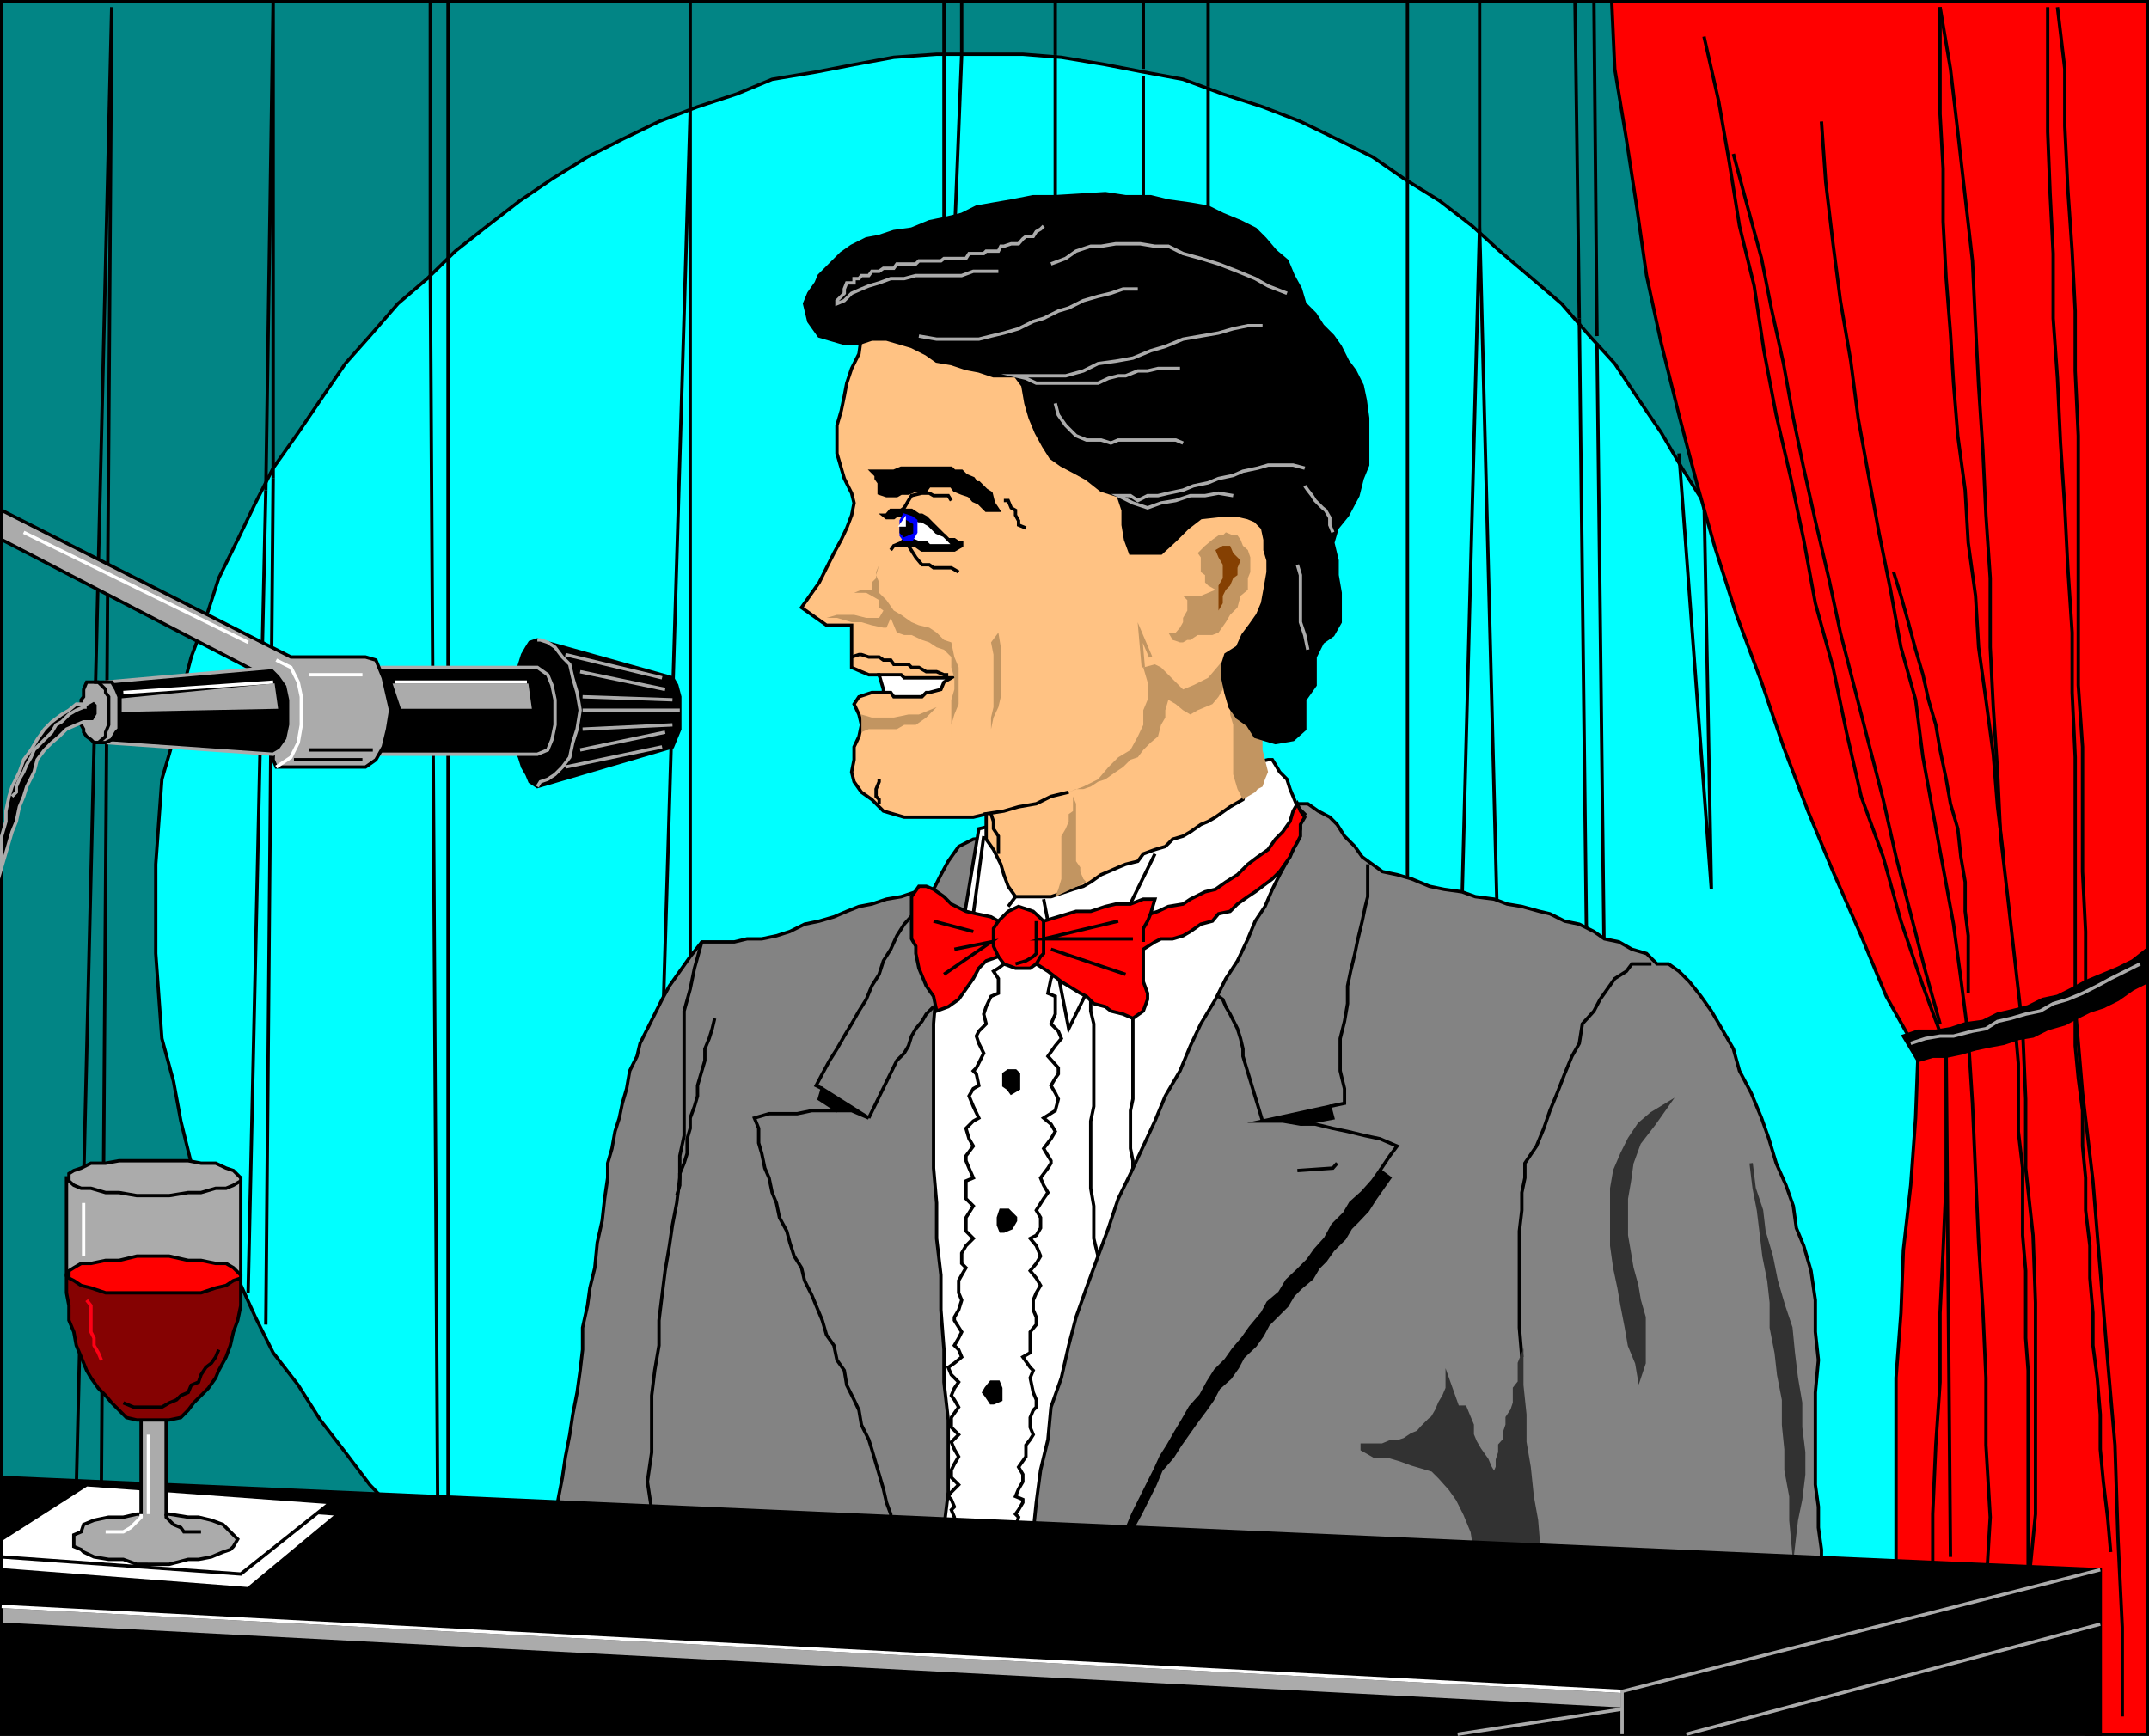 <svg xmlns="http://www.w3.org/2000/svg" width="351.442" height="283.942"><rect width="100%" height="100%" fill="#333333" stroke="none"/><path fill="#028585" d="M.272.272v243.3l329.3 16.802V.272H.273"/><path fill="none" stroke="#000" stroke-miterlimit="10" stroke-width=".544" d="M.272.272v243.3l329.3 16.802V.272Zm0 0"/><path fill="#0ff" d="m316.573 259.874.699-87.602-32.8-77.7-2.9-6.3-2.902-6-3.597-5.7-3.403-5.8-3.597-5.3-4-6-4.102-4.5-4.597-5.302-4.801-4.097-5.301-4.5-4.5-4.102-5.3-4.097-5.802-3.602-5.199-3.602-5.8-2.898-6-2.898-6.2-2.403-6.5-2.097-6.5-2.403-6.5-1.199-6.199-1.2-7.2-1.198-6.3-.5H153.17l-7 .5-6.5 1.199-6.199 1.199-7.199 1.2-5.8 2.402-6.4 2.097-6.3 2.403-6 2.898-5.7 2.898-5.8 3.602-5.3 3.602-5.302 4.097-5.199 4.102-4.597 4.5-4.801 4.097-4.602 5.301-4 4.5-4.097 6-3.602 5.301-4.102 5.8-2.898 5.7-2.898 6-3.102 6.3-2.102 6.5-2.398 6.4-1.7 6.5-1.198 7-1.903 6.5-.5 6.902-.5 7v14.597l.5 7 .5 6.903 1.903 7 1.199 6.5 1.699 6.898 2.398 6.5 2.102 6.5 3.102 5.8 2.898 6.4 2.898 5.8 4.102 5.3 3.602 5.7 4.097 5.3 4 5.302 4.602 4.796 251.5 12.204"/><path fill="none" stroke="#000" stroke-miterlimit="10" stroke-width=".544" d="m316.573 259.874.699-87.602-32.8-77.7-2.9-6.3-2.902-6-3.597-5.7-3.403-5.8-3.597-5.3-4-6-4.102-4.5-4.597-5.302-4.801-4.097-5.301-4.5-4.5-4.102-5.3-4.097-5.802-3.602-5.199-3.602-5.8-2.898-6-2.898-6.2-2.403-6.5-2.097-6.5-2.403-6.5-1.199-6.199-1.2-7.2-1.198-6.3-.5H153.17l-7 .5-6.5 1.199-6.199 1.199-7.199 1.2-5.8 2.402-6.4 2.097-6.3 2.403-6 2.898-5.7 2.898-5.8 3.602-5.3 3.602-5.302 4.097-5.199 4.102-4.597 4.5-4.801 4.097-4.602 5.301-4 4.5-4.097 6-3.602 5.301-4.102 5.8-2.898 5.7-2.898 6-3.102 6.3-2.102 6.5-2.398 6.4-1.7 6.5-1.198 7-1.903 6.5-.5 6.902-.5 7v14.597l.5 7 .5 6.903 1.903 7 1.199 6.5 1.699 6.898 2.398 6.5 2.102 6.5 3.102 5.8 2.898 6.4 2.898 5.8 4.102 5.3 3.602 5.7 4.097 5.3 4 5.302 4.602 4.796zM44.67 78.272 43.471 216.67m-2.898-5.199 2.898-131.3m29.801-37.899v204.7M70.374 45.073l1.199 200.699"/><path fill="none" stroke="#000" stroke-miterlimit="10" stroke-width=".544" d="m108.272 171.573 4.602-153.301v144.2m41.5-153.598v30.199h1.699l1.199-30.2m15.301.001v24.5m14.398-20.903v20.903m10.602-19.204v19.704m32.597-4.602V146.67m14.704 4L241.97 36.971l-2.898 111.301M261.17 56.17l1.204 103.204m-4.102-107.301 1.2 103.199m19.198-74.199 1.204 64.398-5.301-71.3"/><path fill="red" d="m263.573.272.5 11 1.898 11.5 1.7 11.102 1.601 11.199 2.398 11.097 2.903 11.704 2.898 11.097 2.903 10.301 3.597 11.3 4.102 11 3.597 10.598 4 10.5 4.102 9.903 4.602 10.5 4.097 9.898 5.2 9.301-.399 10.602-.8 11-1.2 10.597-.398 10.301-.801 10.602v32.097l31 26.2h10.097V.271h-87.597"/><path fill="none" stroke="#000" stroke-miterlimit="10" stroke-width=".544" d="m263.573.272.5 11 1.898 11.5 1.7 11.102 1.601 11.199 2.398 11.097 2.903 11.704 2.898 11.097 2.903 10.301 3.597 11.3 4.102 11 3.597 10.598 4 10.5 4.102 9.903 4.602 10.5 4.097 9.898 5.2 9.301-.399 10.602-.8 11-1.2 10.597-.398 10.301-.801 10.602v32.097l31 26.2h10.097V.271Zm0 0"/><path fill="none" stroke="#000" stroke-miterlimit="10" stroke-width=".544" d="m278.67 5.971 2.403 10.602 1.699 9.8 1.7 10.598 2.402 9.801 1.597 10.602 2 10.5 2.403 10.398 2.097 10 1.903 10.398 2.898 10.5 2.2 10.602 2.402 10.5 3.597 9.898 2.903 10.5 3.597 10.602 3.801 10.3v21.598l-.5 11.301-.5 10.301v11.3l-.7 10.302-.5 11.296v11"/><path fill="none" stroke="#000" stroke-miterlimit="10" stroke-width=".544" d="m297.874 19.874.699 9.898 1.199 10.102 1.2 9.296 1.698 9.903 1.204 9.3 1.699 9.399 1.699 9.3 1.898 9.4 1.704 9.402 2.398 8.597 1.2 9.403 1.6 8.796 1.7 9.204 1.7 9.296 1.198 8.903 1.204 9.398.699 11 .5 11.5.5 11.301.699 11 .5 11.102v11l.7 11.796-.7 11.704m-7.5-258.704 1.7 10.102 1.198 10.3 1.204 10.598 1.199 10.5.5 10.602.5 9.8.699 10.598.5 10.602.7 10.3v11.302l.5 9.796.698 10.602.5 10.5 1.204 10.3 1.199 10.598 1.199 10.602.5 11.5v11.3l1.2 11 .402 11v34.598l-1.204 12.204M334.874 1.17v20.403l.398 10.097.5 9.801v10.602l.7 9.8.5 10.598.698 10.602.5 9.8.704 10.598v9.801l.5 10.602v40.796l1.199 14.102 1.699 14.398 1.2 14.704 1.198 14.597 1.204 13.903.5 15.398.699 14.398v14.602"/><path fill="none" stroke="#000" stroke-miterlimit="10" stroke-width=".544" d="M317.272 1.17v17.5l.5 8.903v8.699l.5 9.3.7 8.9.5 8.198.698 8.602 1.204 8.898.5 8.602 1.199 8.7.5 8.402 1.199 8.597 1.2 8.903.698 8.597 1 8.2M336.471 1.17l1.2 10.102v9.398l.5 10.301.703 10.102.5 9.8v9.797l.5 10.602v40.8l.699 10.098v20.403l.5 9.8v10.098m-1.699 2.903v5.699l.5 5.3.699 5.297v5.801l.5 5.2v5.3l.699 5.801v5.3l.5 5.7v5.3l.7 5.302.5 6v5.699l.5 5.3.698 5.797.5 5.704m-26.898-81.602.7 82.398m10.601-86.398.5 5.7v11.1l.699 6v11l.5 5.802v11l.398 5.296v33.301m-22-163.898 1.204 3.898 1.199 4.301 1.199 4.5 1.2 4.102.902 4.097 1.199 4.102.699 4.097 1 4.801.7 4 1.198 4.102.5 4.597.704 4.102v4.8l.5 4v9.4M283.471 25.17l2.2 8.204 2.402 8.898 1.597 8.102 2 9.097 1.602 8.903 1.7 8.199 1.902 8.597 2.199 9.403 1.898 8.898 2.2 8.602 2.402 9.398 2.398 9.301 2.102 9.398 2.398 9.301 2.403 9.403 2.398 8.597"/><path d="m351.17 155.272-2.398 1.898-2.398 1.204-2.403 1-2.898 1.199-2.2 1.199-2.402 1.2-2.398.5-2.403 1.198-2.796.704-2.204.5-2.398 1.199-2.898.398-2.403.801-2.398.398h-2.903l-2.398.801 2.398 4 2.403-.699h2.199l2.398-.5 2.403-.7 2.398-.5 2.2-.402 2.402-.796 2.398-.403 2.403-1.199 2.796-.8 1.704-.9 2.398-1.198 2.2-.704 2.402-1.199 2.398-1.699 2.398-1.2v-5.3"/><path fill="none" stroke="#000" stroke-miterlimit="10" stroke-width=".544" d="m351.17 155.272-2.398 1.898-2.398 1.204-2.403 1-2.898 1.199-2.2 1.199-2.402 1.2-2.398.5-2.403 1.198-2.796.704-2.204.5-2.398 1.199-2.898.398-2.403.801-2.398.398h-2.903l-2.398.801 2.398 4 2.403-.699h2.199l2.398-.5 2.403-.7 2.398-.5 2.2-.402 2.402-.796 2.398-.403 2.403-1.199 2.796-.8 1.704-.9 2.398-1.198 2.2-.704 2.402-1.199 2.398-1.699 2.398-1.2zm0 0"/><path fill="none" stroke="#ababab" stroke-miterlimit="10" stroke-width=".544" d="m312.471 170.67 2.403-.796 2.398-.403h2.2l3.1-.8 2.2-.399 1.898-1.2 2.204-.5 2.398-.698 2.398-.5 2.102-1.204 2.398-.699 2.403-1 2.398-1.199 2.2-1.2 2.402-1.198 2.398-1.204"/><path fill="none" stroke="#000" stroke-miterlimit="10" stroke-width=".544" d="M16.573 243.573 18.272 1.17l-5.8 242.403M44.67 78.272v-78L43.471 80.17m26.903-35.097V.272m2.898 42v-42m39.602 18v-18m41.5 8.602V.272m2.898 8.602V.272m15.301 8.602V.272m14.398 11v-11m10.602 13.898V.272m32.597 29v-29m11.801 36.699V.272m16.301 51.801-.7-51.801m3.598 54.699-.5-54.699"/><path d="m87.874 104.67-1.204.403-.5.8-.699 1.2-.5 1.597-.699 2.204v11.296l.7 1.704.5 1.597.698 1.2.5 1.203 1.204.796 22.097-6.5.7-1.699.5-1.199v-5.3l-.5-1.9-.7-1.198-22.097-6.204"/><path fill="none" stroke="#000" stroke-miterlimit="10" stroke-width=".544" d="m87.874 104.67-1.204.403-.5.8-.699 1.2-.5 1.597-.699 2.204v11.296l.7 1.704.5 1.597.698 1.2.5 1.203 1.204.796 22.097-6.5.7-1.699.5-1.199v-5.3l-.5-1.9-.7-1.198zm0 0"/><path fill="none" stroke="#ababab" stroke-miterlimit="10" stroke-width=".544" d="M87.874 104.67h.5l1.199.403 1.199.8 1.2 1.598 1.198 1.2.5 2.203.704 2.398.5 2.898-.5 3.102-.704 2.2-.5 2.402-1.199 1.597-1.199 1.2-1.2.8-1.198.403-.5.796m4.597-21.597 15.801 3.8m-15.801 14.598 15.801-3.3m-13.398-12.297 13.898 2.898m-13.898 9.898 13.898-2.898m-13.5-5.801 14.7.5m-14.7 4.801 14.7-.7m-14.7-2.402h15.898"/><path d="M87.874 109.17H60.97v14.204h26.903l1.699-.704.699-1.699.5-2.398v-4.102l-.5-2.398-.7-1.7-1.698-1.203"/><path fill="none" stroke="#ababab" stroke-miterlimit="10" stroke-width=".544" d="M87.874 109.17H60.97v14.204h26.903l1.699-.704.699-1.699.5-2.398v-4.102l-.5-2.398-.7-1.7zm0 0"/><path fill="#ababab" d="m.272 83.471 47.3 24h12.2l1.7.5 1.198 2.903.704 3.097.5 2.2-.5 3.101-.704 2.898-1.199 2.102-1.699 1.2H45.17l-.5-1.2.5-12.7-44.898-23.3v-4.8"/><path fill="none" stroke="#000" stroke-miterlimit="10" stroke-width=".544" d="m.272 83.471 47.3 24h12.2l1.7.5 1.198 2.903.704 3.097.5 2.2-.5 3.101-.704 2.898-1.199 2.102-1.699 1.2H45.17l-.5-1.2.5-12.7-44.898-23.3Zm50.199 39.199h10.5m-12.898 1.602h11.199"/><path d="m44.67 109.17-27.398 2.403v9.898l27.398 1.903 1.204-.704 1.199-1.699.5-2.398v-4.102l-.5-2.398-1.2-1.7-1.203-1.203"/><path fill="none" stroke="#ababab" stroke-miterlimit="10" stroke-width=".544" d="m44.67 109.17-27.398 2.403v9.898l27.398 1.903 1.204-.704 1.199-1.699.5-2.398v-4.102l-.5-2.398-1.2-1.7zm0 0"/><path fill="#ababab" d="M15.374 121.471h1.898l1-.5.7-1.199.5-.5v-5.3l-.5-1.2-.7-1.2H14.17l-.5 1.2v1.2l-.398.5v4.1l.398.7v.5l.5.7.704.5.5.5"/><path fill="none" stroke="#000" stroke-miterlimit="10" stroke-width=".544" d="M15.374 121.471h1.898l1-.5.7-1.199.5-.5v-5.3l-.5-1.2-.7-1.2H14.17l-.5 1.2v1.2l-.398.5v4.1l.398.7v.5l.5.7.704.5zm0 0"/><path fill="none" stroke="#000" stroke-miterlimit="10" stroke-width=".544" d="M15.374 111.573h.699l1.199 1.199v.5l.5.7v4.6l-.5 1.2v.7l-1.2 1h-.698"/><path d="m15.374 114.471-1.204.7h-1.699l-1.199 1-1.2.703-1.6 1.199-1.2 1.199-1.2 1.7-1 1.698-1.198 1.602-.704 2-1.199 2.398-.5 1.602-.5 2.398v1.704l-.699 2.398v5.102l1.2-4.102.5-1.7.698-1.698.5-2.403.704-1.699.5-1.602 1.199-2.398.5-2 1.199-1.602 1.2-1.199 1.198-1 1.204-1.199 1.597-.7 1.2-.5h1.703l.699-1.198v-1.704l-.7-.699"/><path fill="none" stroke="#ababab" stroke-miterlimit="10" stroke-width=".544" d="m15.374 114.471-1.204.7h-1.699l-1.199 1-1.2.703-1.6 1.199-1.2 1.199-1.2 1.7-1 1.698-1.198 1.602-.704 2-1.199 2.398-.5 1.602-.5 2.398v1.704l-.699 2.398v5.102l1.2-4.102.5-1.7.698-1.698.5-2.403.704-1.699.5-1.602 1.199-2.398.5-2 1.199-1.602 1.2-1.199 1.198-1 1.204-1.199 1.597-.7 1.2-.5h1.703l.699-1.198v-1.704zm0 0"/><path fill="none" stroke="#ababab" stroke-miterlimit="10" stroke-width=".544" d="M14.17 115.67h-.5l-1.199.5-1.199.704-1.2 1.199-.902.5-.699 1.199-2.898 2.898-.5 1.204-.7 1.199-.5 1.199-.703 1.2-.5 1.198v.903l-.699.699"/><path fill="none" stroke="#fff" stroke-miterlimit="10" stroke-width=".544" d="m44.67 111.573-24.5 1.699m66-1.699H64.573m-5.301-1.199h-8.8m-5.302 15.097 2.403-1.597 1.199-2.403.5-2.898v-4.602l-.5-2.398-1.2-2.403-2.402-1.199M3.874 87.073l36.699 18"/><path fill="#ababab" d="M86.17 112.073H64.573l1.199 3.597H86.67l-.5-3.597"/><path fill="none" stroke="#ababab" stroke-miterlimit="10" stroke-width=".544" d="M86.17 112.073H64.573l1.199 3.597H86.67zm0 0"/><path fill="#ababab" d="m44.67 112.073-24.5 2.398v1.7l25-.5-.5-3.598"/><path fill="none" stroke="#ababab" stroke-miterlimit="10" stroke-width=".544" d="m44.67 112.073-24.5 2.398v1.7l25-.5zm0 0"/><path fill="#838383" d="m90.772 248.67.5-3.398.7-3.602.5-3.398.698-3.602.5-3.296.704-3.602.5-3.602.398-3.398v-3.602l.8-3.597.4-2.903.8-3.296.398-4.102.801-3.602.403-3.597.5-3.403v-2.398l.699-2.398.5-2.801.699-2.2.5-2.402.7-2.398.5-2.903 1.198-2.398.5-2.102 1.204-2.398 1.199-2.398 1.199-2.403 1.2-2.199 1.698-2.398 1.704-2.403 1.898-2.398h5.3l2.098-.5h2.403l2.398-.5 2.2-.7 2.402-1.203 2.398-.5 2.403-.699 2.097-.898 2-.801 2.102-.398 2.398-.801 2.403-.403 2.398-.796 2.898-.403 1.204-2.398 1.199-2.2 1.699-2.402 2.398-1.199 53-5.8h1.704l1.699 1.198 1.898 1 1.2 1.204 1.203 1.898 1.699 1.7 1.199 1.698 3.3 2.403 2.4.5 2.402.699 2.898 1.2 2.398.5 2.903.402 2.199.796 3.102.403 2.097.8 2.403.399 2.898.8 1.7.4 2.402 1.198 2.398.5 2.398 1.204 1.704 1.199 2.398.5 2.102 1.199 2.398.7 1.7 1.698h1.902l1.699 1.204 1.699 1.699 1.898 2.398 1.704 2.403 1.699 2.898 1.898 3.3 1 3.598 1.903 3.602 1.699 4.102 1.199 3.398 1.2 4 1.6 3.602 1.2 3.398.5 3.602 1.2 2.898 1.198 4.102.704 4.796v5.204l.5 4.597-.5 5.301v15.102l.5 3.597v3.403l.5 3.597v3.301L90.772 248.67"/><path fill="none" stroke="#000" stroke-miterlimit="10" stroke-width=".544" d="m90.772 248.67.5-3.398.7-3.602.5-3.398.698-3.602.5-3.296.704-3.602.5-3.602.398-3.398v-3.602l.8-3.597.4-2.903.8-3.296.398-4.102.801-3.602.403-3.597.5-3.403v-2.398l.699-2.398.5-2.801.699-2.2.5-2.402.7-2.398.5-2.903 1.198-2.398.5-2.102 1.204-2.398 1.199-2.398 1.199-2.403 1.2-2.199 1.698-2.398 1.704-2.403 1.898-2.398h5.3l2.098-.5h2.403l2.398-.5 2.2-.7 2.402-1.203 2.398-.5 2.403-.699 2.097-.898 2-.801 2.102-.398 2.398-.801 2.403-.403 2.398-.796 2.898-.403 1.204-2.398 1.199-2.2 1.699-2.402 2.398-1.199 53-5.8h1.704l1.699 1.198 1.898 1 1.2 1.204 1.203 1.898 1.699 1.7 1.199 1.698 3.3 2.403 2.4.5 2.402.699 2.898 1.2 2.398.5 2.903.402 2.199.796 3.102.403 2.097.8 2.403.399 2.898.8 1.7.4 2.402 1.198 2.398.5 2.398 1.204 1.704 1.199 2.398.5 2.102 1.199 2.398.7 1.7 1.698h1.902l1.699 1.204 1.699 1.699 1.898 2.398 1.704 2.403 1.699 2.898 1.898 3.3 1 3.598 1.903 3.602 1.699 4.102 1.199 3.398 1.2 4 1.6 3.602 1.2 3.398.5 3.602 1.2 2.898 1.198 4.102.704 4.796v5.204l.5 4.597-.5 5.301v15.102l.5 3.597v3.403l.5 3.597v3.301zm0 0"/><path fill="#fff" d="M207.374 124.272h.699l.5.8.699 1.2 1.2 1.2.5 1.6.5 1.2.698 1.7 1.204 1.198-.704 1.204v1.199l-.5 1.699-.699 1.7-1 1.902-1.199 2.199-1.2 2.398-1.198 2.801-1.602 2.398-1.2 2.903-1.698 3.597-1.903 2.903-1.699 3.398-2.398 4-1.704 3.602-1.699 4.097-2.398 4.102-1.7 4.102-1.902 4.097-2.097 4.5-2 4.102-1.602 4.8-1.7 4.598-1.902 5.2-1.699 4.8-1.199 4.602-1.2 5.3-1.698 4.797-.5 5.301-1.204 5-.699 5.301-.5 4.8-14.597-.698.699-5.801v-11.801l-.7-6.2v-5.3l-.5-6.5v-5.7l-.703-6v-5.8l-.5-5.7v-23.6l.5-6.2v-6l4.102-2.898 2.8-16.801 47.302-11.301"/><path fill="none" stroke="#000" stroke-miterlimit="10" stroke-width=".544" d="M207.374 124.272h.699l.5.8.699 1.2 1.2 1.2.5 1.6.5 1.2.698 1.7 1.204 1.198-.704 1.204v1.199l-.5 1.699-.699 1.7-1 1.902-1.199 2.199-1.2 2.398-1.198 2.801-1.602 2.398-1.2 2.903-1.698 3.597-1.903 2.903-1.699 3.398-2.398 4-1.704 3.602-1.699 4.097-2.398 4.102-1.7 4.102-1.902 4.097-2.097 4.5-2 4.102-1.602 4.8-1.7 4.598-1.902 5.2-1.699 4.8-1.199 4.602-1.2 5.3-1.698 4.797-.5 5.301-1.204 5-.699 5.301-.5 4.8-14.597-.698.699-5.801v-11.801l-.7-6.2v-5.3l-.5-6.5v-5.7l-.703-6v-5.8l-.5-5.7v-23.6l.5-6.2v-6l4.102-2.898 2.8-16.801zm0 0"/><path fill="#ffc283" d="m206.471 118.573-3.199 12.199-2.102 1.2-2.398 1.698-1.2.704-1.198.5-1.704 1.199-1.199.699-1.699.5-1.2 1.2-1.698.5-1.903.698-.898 1.204-2 .5-1.2.5-1.601.699-1.2.5-1.698 1.199-1.204.7-1.699.5-3.597 1.198h-5.801l-1.2-1.699-.703-1.898-.5-1.7-1.199-2.402-1.199-1.699v-4.102l-2.102.5h-11.296l-1.704-.5-1.699-.5-1.898-1.898-1.7-1.2-1.203-1.698-.398-1.602.398-2v-2.102l.801-1.699.403-1.898-.403-1.7-.8-1.703.8-1.199 2.102-.699h2.398l-1.199-2.898h-1.7l-1.198-.5-1.602-.704v-6.898h-4.102l-1.699-1.2-2.398-1.698 1.699-2.403 1.2-1.699 1.198-2.398 1.204-2.403 1.199-2.199.898-1.898.801-2.102.398-2-.398-1.602-1.2-2.398-.5-1.7-.698-2.402v-4.597l.699-2.403.5-2.398.398-2.102.801-2.398 1.2-2.398.402-2.903 28.097-5.8 42 33.101-4.5 36.3"/><path fill="none" stroke="#000" stroke-miterlimit="10" stroke-width=".544" d="m206.471 118.573-3.199 12.199-2.102 1.2-2.398 1.698-1.2.704-1.198.5-1.704 1.199-1.199.699-1.699.5-1.2 1.2-1.698.5-1.903.698-.898 1.204-2 .5-1.2.5-1.601.699-1.2.5-1.698 1.199-1.204.7-1.699.5-3.597 1.198h-5.801l-1.2-1.699-.703-1.898-.5-1.7-1.199-2.402-1.199-1.699v-4.102l-2.102.5h-11.296l-1.704-.5-1.699-.5-1.898-1.898-1.7-1.2-1.203-1.698-.398-1.602.398-2v-2.102l.801-1.699.403-1.898-.403-1.7-.8-1.703.8-1.199 2.102-.699h2.398l-1.199-2.898h-1.7l-1.198-.5-1.602-.704v-6.898h-4.102l-1.699-1.2-2.398-1.698 1.699-2.403 1.2-1.699 1.198-2.398 1.204-2.403 1.199-2.199.898-1.898.801-2.102.398-2-.398-1.602-1.2-2.398-.5-1.7-.698-2.402v-4.597l.699-2.403.5-2.398.398-2.102.801-2.398 1.2-2.398.402-2.903 28.097-5.8 42 33.101zm0 0"/><path fill="#fff" d="M143.772 110.374h3.602l.5.5h7.699l-1.2.699-.5 1.199-1.902.5h-.5l-.699.7h-4.602l-.5-.7h-1.199v-.5l-.699-2.398"/><path fill="none" stroke="#000" stroke-miterlimit="10" stroke-width=".544" d="M143.772 110.374h3.602l.5.5h7.699l-1.2.699-.5 1.199-1.902.5h-.5l-.699.7h-4.602l-.5-.7h-1.199v-.5zm21.102 46.796-1.602 1.204-.8.5.8 1.199v2.398l-1.2.5-.8 1.7-.398 1.203.398 1.597-1.2 1.2-.402.8.403 1.2.8 1.601-1.203 2.398-.5.5.5.5.403 1.903-.903.5-.699 1.199.7 1.7.902 1.902-.903.5-1.199 1.199.5 1.699.7 1.2-1.2 1.6v.802l.5 1.199.7 1.597-1.2.5v2.903l1.2 1.199-1.2 1.898v2.204l1.2 1.199-1.2 1.199-.699 1.2v1.698l.7.704-.7 1.199-.5.898v2l.5 1.2-.5 1.601-.7 1.2v.5l1.2 1.902-.5 1-.7 1.199.7.699.5 1.2-1.2 1-1 .698.5 1.204 1.2 1.199-.7 1-.5 1.199.5.7.7 1.198-1.2 1.704v1.597l1.2 1.2-1.2 1.203.5 1.199.7 1.199-.7 1.2-.5 1v1.198l1.2 1.204-1.2 1.199-.5.699.5.5.5 1.2-.5.5.5 1.198v1.704m14.598-92.704 1.204 1.204.699.5-.7 1.199-.5 2.398 1.2.5v2.903l-.7 1.597 1.2 1.2.5 1.203-1 1.199-1.2 1.699 1.7 1.898v1l-.5.704-.7 1.199.7 1.199.5 1-.5 1.898-1.903 1.204 1.204 1 .699 1.199-.7 1.199-1.203 1.602 1.204 2v.398l-.5.8-1.204 1.598.5 1.204.704 1.199-.704 1-1.199 1.898.7 1.2v1.703l-.7 1.199-1 .5 1 1.199.7 1.7-.7 1.198-1 1.204 1 1.199.7 1.199-.7 1.2-.5 1.198v1.602l.5 1.2v1.198l-1 1.204v3.398l-1.199.7 1.2 1.698.5.5-.5 1.204.5 2.398.5 1.2v1.198l-.5.5-.5 1.204v1.597l.5 1.2-.5.8-.7.903v1.898l-1.2 1.7.7 1.198v1.204l-.7 1.199-.5 1.199 1.2.5v.5l-.7 1.2-.5.698.5.5-.5 1.704-1.198 1.199m24-111.403-14.102 28.602-4.102-21.2m-9.796-10.3-1.704 12.7m6.903-2.802-1.2 1.602"/><path d="m165.374 178.772 1.199-.7v-2.402l-.5-.5h-1.2l-.703.5v1.903l.704.5.5.699"/><path fill="none" stroke="#000" stroke-miterlimit="10" stroke-width=".544" d="m165.374 178.772 1.199-.7v-2.402l-.5-.5h-1.2l-.703.5v1.903l.704.5zm0 0"/><path d="m164.17 201.374 1.204-.5.699-1.204v-.5l-1.2-1.199h-1.203l-.398 1.2v1.203l.398 1h.5"/><path fill="none" stroke="#000" stroke-miterlimit="10" stroke-width=".544" d="m164.17 201.374 1.204-.5.699-1.204v-.5l-1.2-1.199h-1.203l-.398 1.2v1.203l.398 1zm0 0"/><path d="m162.471 229.471 1.2-.5v-1.898l-.399-1h-1.2l-.8 1-.398.699.398.5.8 1.2h.4"/><path fill="none" stroke="#000" stroke-miterlimit="10" stroke-width=".544" d="m162.471 229.471 1.2-.5v-1.898l-.399-1h-1.2l-.8 1-.398.699.398.5.8 1.2zm15.903-67v2.903l.5 2.097v13.5l-.5 2.403v11l.5 2.898v5.3l.699 2.9m5.699-40.098v14.398l-.398 1.898v6.204l.398 2v1.199"/><path fill="#c29561" d="m172.573 146.67.5-1.199.5-1.699v-7l.699-1.2.5-1.198v-1.204l.7-.5v-3.097.699l.5 1.2v9.402l.698 1v.699l.5 1.199.5.5-5.097 2.398"/><path fill="none" stroke="#000" stroke-miterlimit="10" stroke-width=".544" d="M163.272 139.67v-2.898l-.8-1.2v-1.198l-.4-1.204"/><path fill="#c29561" d="m203.272 130.772.8-.5 1.2-.7.398-.5.801-.402.403-1.199.5-1.199-.5-2-.403-1.602v-4.097l-5.3-4.102v2.403l.5 1.699v8.097l.703 2.403.898 1.699m-28.5-1.199 2.398-.903 2.403-1.199 1.699-2 1.602-1.597 2-1.204 1.199-2.199.898-1.898v-2.403l.7-1.699v-2.898l-.7-2.403 1.903-.5 1 .5 1.199 1.204 2.398 2.398 1.7-.7 2.402-1.198 2.898-3.403-.5 1.2v4.101l-.699 1.2-1 1.198-2.398 1-1.204.704-1.199-.704-1.199-1-1.2-.699-.5 1.7v1.203l-.698 1.199-.5 1.898-1.204 1-1.199 1.2-.898 1.203-1.2.398-1.203 1.2-1.199.8-1.699 1.2-1.2.402-1.198.796-1.204.403h-1.199l-1.199.5"/><path fill="none" stroke="#c29561" stroke-miterlimit="10" stroke-width=".544" d="m188.17 107.471-1.699-4 .5 5.7"/><path fill="#c29561" d="M191.073 103.471h1.199l.7-.8.5-.899v-.7l.698-1.198V98.17l-.699-.699h2.903l2.398-1-1.2-.699-.5-.5v-1.2l-.698-.5V91.17l-.5-.699 1.199-1.199 1.199-1 1-.7h.7l.5-.5 1.198.5h.704l.5.7.398 1 .8.7.4 1.198v2.403l-.4 1v1.898l-1.198 1-.5 1.903-1.204 1.199-.699 1.199-1.199 1.7-1 .402h-2.398l-1.204.796h-.5l-.699.403h-.5l-1.199-.403-.7-1.199"/><path fill="none" stroke="#000" stroke-miterlimit="10" stroke-width=".544" d="m160.874 133.17 3.296-.5 2.403-.699 2.898-.5 2.403-1.199 2.898-.7m-31 1.899v-.699l-.5-.5v-1.2l.5-1.198v-.403"/><path fill="#c29561" d="m140.874 116.874 1.699.5h3.597l2.403-.5h1.699l1.7-.704 1.198-.5-1.699 1.704-1.699 1.199h-1.898l-1.204.699h-4.597l-1.2.5-.402.7.403-.7v-2.898"/><path fill="#c29561" d="M155.573 120.471v-1.898l.5-1.7.699-1.703v-6l-.7-1.699-.5-2.398-1.198-.403-1.204-1.199-1.199-.8-1.699-.399-1.2-.5-1.698-1.2-1.204-.698-1.199-1.704-1.199-1.199v-1.699l-.5-1.2.5-1.698-.5 1.199v1l-.7.699v1.2h-1.698l-1.204.5h-1.199 3.2l.902.5 1.199.698v1.204l.7.5-.7 1.199h-2.102l-2-.5h-2.796l-1.704.5h1.704l2.398.699h1.602l1.699.5 1.898.398h.5l.7-1.597 1 2.398 1.203.403h1.199l1.699.796 1.2.403 1.198.8 1.204.399 1.199 1.2v1.698l.5 1.704v1.898l-.5 1.7v6m6.5-1.2v-1.898l.398-1.704v-8.597l-.398-2 1.199-1.602.398 2.403v8.097l-.398 1.7-.8 1.703-.4 1.898"/><path fill="none" stroke="#000" stroke-miterlimit="10" stroke-width=".544" d="m139.272 107.471 1.2-.398h.402l1.199.398h1.699l.7.5h1.198l.5.7h2.403l.5.5h1.199l1.2.703h1.698l1.204.5h.699m1.699-16.801-1.2-.7h-2.902l-.699-.5h-1.199l-1-1.203-1.2-1.898m7.001-7.398-.5-.801h-2.403l-.699-.403h-1.199l-1.7.403-.5.8-.698 1.2-.5.398m16.796-1.597h.704l.5 1.199.699.398v.801l.5.898v.704l1.199.5"/><path fill="#854002" d="m198.772 89.971.5 1.2.7 1.203v2.199l-.7 1.199v4.102l.7-1.204v-1.199l.5-1 .698-.699.5-1.2.704-.5v-1.198l.5-1.204-.5-.5-.704-.699-.5-1.199h-1.199l-1.199.7"/><path d="M157.272 88.772h-.5l-.7-.5h-1l-1.198-1.2-.704-.698-.5-.5-.699-.704-.5-.5-.699-.398h-.5l-1.2-.8h-3.402l-.699.8h-.5l.5.398h1.2l.5-.398h1.203v4l-.5.5-1.204.5-.5.7.5-.7h3.602l1 .7h5.3l1.2-.7v-.5"/><path fill="none" stroke="#000" stroke-miterlimit="10" stroke-width=".544" d="M157.272 88.772h-.5l-.7-.5h-1l-1.198-1.2-.704-.698-.5-.5-.699-.704-.5-.5-.699-.398h-.5l-1.2-.8h-3.402l-.699.8h-.5l.5.398h1.2l.5-.398h1.203v4l-.5.5-1.204.5-.5.7.5-.7h3.602l1 .7h5.3l1.2-.7Zm0 0"/><path d="M142.573 77.073h3.597l1.204-.5h8.199l.5.5h1.199l.7.699 1.198.5.5.7h.403l1.199 1.198.8.5.4 1.602.8 1.2h-2l-1.2-1.2-.902-.398-.699-.801-1.199-.403-1.2-.5-.5-.699h-3.6l-.5.7h-1.7l-1.2.5h-1.198l-.704.402h-1.699l-1.199-.403v-1.699l-.5-.699v-.5l-.7-.7"/><path fill="none" stroke="#000" stroke-miterlimit="10" stroke-width=".544" d="M142.573 77.073h3.597l1.204-.5h8.199l.5.5h1.199l.7.699 1.198.5.5.7h.403l1.199 1.198.8.5.4 1.602.8 1.2h-2l-1.2-1.2-.902-.398-.699-.801-1.199-.403-1.2-.5-.5-.699h-3.6l-.5.7h-1.7l-1.2.5h-1.198l-.704.402h-1.699l-1.199-.403v-1.699l-.5-.699v-.5zm0 0"/><path d="m131.573 49.67.699-1.699 1.2-1.699.5-1.2 3.6-3.6 1.7-1.2 2.398-1.2 2.102-.402 2.398-.796 2.903-.403 2.898-1.199 2.403-.5 2.898-.7 2.398-1.198 2.801-.5 2.903-.5 3.597-.704h3.602l8.199-.5 3.3.5h4.098l2.903.704 3.597.5 2.903.5 2.398 1.199 2.903 1.199 2.398 1.2 1.602 1.6 1.699 2 1.898 1.598 1 2.403 1.2 2.199.703 2.398 1.699 1.704 1.199 1.898 1.7 1.7 1.198 1.698 1.204 2.403 1.199 1.597 1.199 2.403.5 2.398.398 2.903v7.699l-.898 2.199-.7 2.8-1.698 3.2-1.704 2.102-.699 2.398.7 2.898v2.403l.5 2.898v4.801l-1.2 2.102-1.699 1.199-1.2 2.398v4.602l-1.698 2.398v4.801l-1.903 1.7-2.898.5-1.7-.5-1.601-.5-1.2-1.9-1.698-1.198-1.204-1.704-.699-2.398-.5-2.398v-2.204l.5-1.597 1.903-1.2.898-2 1.2-1.601 1.198-1.7.801-1.902.403-2.199.5-2.898V91.67l-.5-1.699v-1.699l-.403-1.898-1.199-1.204-1.2-.5-1.698-.398h-2.403l-3.597.398-2.204 1.704-1.898 1.898-2.398 2.2h-5l-.801-2.2-.403-2.398V83.47l-.796-2.398-2.801-.903-2.403-1.898-2.199-1.2-1.898-1-1.7-1.198-1.203-1.903-1.199-2.199-1-2.398-.699-2.403-.5-2.898-1.2-1.602h-3.6l-2.4-.8-2.1-.399-2.4-.8-2.402-.4-1.699-1.198-2.398-1.204-1.7-.5-2.402-.699h-2.398l-2.102.7h-2.398l-2.403-.7-1.699-.5-1.699-2.398-.7-2.903"/><path fill="none" stroke="#000" stroke-miterlimit="10" stroke-width=".544" d="m131.573 49.67.699-1.699 1.2-1.699.5-1.2 3.6-3.6 1.7-1.2 2.398-1.2 2.102-.402 2.398-.796 2.903-.403 2.898-1.199 2.403-.5 2.898-.7 2.398-1.198 2.801-.5 2.903-.5 3.597-.704h3.602l8.199-.5 3.3.5h4.098l2.903.704 3.597.5 2.903.5 2.398 1.199 2.903 1.199 2.398 1.2 1.602 1.6 1.699 2 1.898 1.598 1 2.403 1.2 2.199.703 2.398 1.699 1.704 1.199 1.898 1.7 1.7 1.198 1.698 1.204 2.403 1.199 1.597 1.199 2.403.5 2.398.398 2.903v7.699l-.898 2.199-.7 2.8-1.698 3.2-1.704 2.102-.699 2.398.7 2.898v2.403l.5 2.898v4.801l-1.2 2.102-1.699 1.199-1.2 2.398v4.602l-1.698 2.398v4.801l-1.903 1.7-2.898.5-1.7-.5-1.601-.5-1.2-1.9-1.698-1.198-1.204-1.704-.699-2.398-.5-2.398v-2.204l.5-1.597 1.903-1.2.898-2 1.2-1.601 1.198-1.7.801-1.902.403-2.199.5-2.898V91.67l-.5-1.699v-1.699l-.403-1.898-1.199-1.204-1.2-.5-1.698-.398h-2.403l-3.597.398-2.204 1.704-1.898 1.898-2.398 2.2h-5l-.801-2.2-.403-2.398V83.47l-.796-2.398-2.801-.903-2.403-1.898-2.199-1.2-1.898-1-1.7-1.198-1.203-1.903-1.199-2.199-1-2.398-.699-2.403-.5-2.898-1.2-1.602h-3.6l-2.4-.8-2.1-.399-2.4-.8-2.402-.4-1.699-1.198-2.398-1.204-1.7-.5-2.402-.699h-2.398l-2.102.7h-2.398l-2.403-.7-1.699-.5-1.699-2.398zm0 0"/><path fill="#fff" d="M147.874 84.67h1.199l1.199.5h.5l1.2.704 1.198 1.199 1.204.5 1.199 1.199h.5l.699.5h-4.8l-.5-.5h-1.2l-1.2-.5h-.5l-.698-3.602"/><path fill="none" stroke="#000" stroke-miterlimit="10" stroke-width=".544" d="M147.874 84.67h1.199l1.199.5h.5l1.2.704 1.198 1.199 1.204.5 1.199 1.199h.5l.699.5h-4.8l-.5-.5h-1.2l-1.2-.5h-.5zm0 0"/><path fill="#00f" d="M148.573 88.272h.5l.699-1.2V85.17l-.7-.5-1.198-.398-.5.898v2.403l.5.699h.699"/><path fill="none" stroke="#00f" stroke-miterlimit="10" stroke-width=".544" d="M148.573 88.272h.5l.699-1.2V85.17l-.7-.5-1.198-.398-.5.898v2.403l.5.699zm0 0"/><path d="m147.874 87.573 1.199-.5v-1.2l-1.2-.703-.5.704v1.199l.5.5"/><path fill="none" stroke="#000" stroke-miterlimit="10" stroke-width=".544" d="m147.874 87.573 1.199-.5v-1.2l-1.2-.703-.5.704v1.199zm0 0"/><path fill="#fff" stroke="#fff" stroke-miterlimit="10" stroke-width=".544" d="M147.874 85.874v-.704l-.5.704zm0 0"/><path fill="none" stroke="#ababab" stroke-miterlimit="10" stroke-width=".544" d="m213.874 106.272-.5-2.398-.704-2.102v-7.7l-.5-1.698m1.204-12.903.5.7.699.902.5.8 1.199 1.2.5.398.7 1.2v1.203l.5 1.199m-4.598-10.5-1.903-.5h-4.097l-1.704.5-2.398.5-1.602.699-2.398.5-1.7.7-2.402.5-1.699.698-2.398.5-1.7.403h-1.703l-1.597.8-1.2-.8h-2l2.399 1.199 2.398.8 2.204-.8 2.398-.398 2.398-.801h2.403l2.199-.403 2.398.403m-29.097-15.102.5 1.903 1.199 1.699 1.7 1.699 1.698.7h2.403l1.597.5 1.204-.5h9.398l1.2.5m12.999-19.2h-2.398l-2.403.5-2.398.7-2.898.5-2.903.5-2.898 1.198-2.403.704-2.898 1.199-2.8.5-2.9.398-2.402 1.2-2.898.8h-8.2l1.7.403 1.7.796h10.1l1.7-.796 1.602-.403h1.199l2-.8h1.597l1.704-.399h3.597m-42.699-5.301 2.898.5h6.903l2-.5 2.097-.5 2.403-.699 2.398-1.2 1.7-.5 2.402-1.198 1.699-.5 2.398-1.204 2.403-.699 2.097-.5 2-.699h2.403m24.398.699-3.097-1.199-2.102-1.2-2.898-1.198-3.102-1.204-2.898-.898-2.903-.8-2.398-1.2h-2.2l-2.402-.398h-4l-2.398.398h-1.7l-2.402.8-1.699 1.2-2.398.898m-1.204-6.199-.5.5-.699.403-.5.796h-1.199l-.5.403-.7.8h-1.198l-1.204.399h-.5l-.398.8h-2l-.398.4h-2.403l-.5.8h-3.597l-.5.398h-3.602l-.5.5h-3.102l-.5.704h-1.699l-.699.5h-1.2l-.5.699h-1.198l-.403.5h-.8v.699h-1.2l-.398 1v.7l-1.2 1.198v.5l1.2-.5 1.199-1.199 1.602-.699 1.199-.5 1.699-.5 1.898-.7h2.204l1.898-.5h7.5l1.898-.698h4.102"/><path fill="none" stroke="#000" stroke-miterlimit="10" stroke-width=".544" d="m114.772 154.073-1.2 4.3-.698 3.399-1 3.602v20.398l-.704 3.3v3.598l-.5 4.102-.699 3.602-.5 3.398-.699 4.102-.5 4-.5 4.097v4.102l-.7 4.097-.5 4.102v9.3l-.698 4.802.699 4.597"/><path fill="none" stroke="#000" stroke-miterlimit="10" stroke-width=".544" d="m116.874 166.573-.403 1.699-.5 1.602-.699 1.699v1.898l-.5 1.7-.7 2.402v1.699l-.5 1.7-.698 1.902v1.699l-.5 1.699v2.398l-.5 1.602-.704 1.7v1.902l-.5 1.699m95.801-12.199-3.199-10.602v-1.2l-.398-1.698-.5-1.602-1.204-2.398-.699-1.204-.5-1.199-.699-.5m-46.602-17.5-1.898 1.602-1 2-1.898 2.097-1.204 1.903-1 2.199-1.199 1.898-.699 2.204-1.2 1.898-.902 2.2-1.199 1.902-1.199 2.097-1.2 2-1.198 2.102-1.204 1.898-1.199 2.2-1 1.902 1 .5m7.602 4.801 4.597-9.403 1.204-1.199.699-1.2.5-1.6.699-1.2 1-1.2.7-1.198.5-.5.698-.704m-15.796 17h-4.102l-2.398.5h-4.602l-2.398.704.699 1.699v2.398l.5 1.7.5 2.402.699 1.597.5 2.403.7 1.699.5 2.398 1.198 2.204.5 1.898.704 2.2 1.199 1.902.5 2.097 1.199 2.403.7 1.699 1 2.398.698 2.403 1.204 1.699.5 2.398 1.199 1.7.398 2.402 1.2 2.398.8 1.7.403 2.402 1.199 2.398.5 1.602.699 2.398.5 1.7.7 2.402.5 2.199.698 1.898v2.204m78-108.5v5.296l-.398 1.602-.5 2.398-.7 2.903-.5 2.398-.698 2.903-.5 2.398v2.898l-.5 2.903-.704 2.8v5.297l.704 2.903v2.398l-2.403.5m-4.801 2.903h2.403l2.898.699 2.403.5 2.898.699 2.398.5 2.801 1.2-1.199 1.6-1.602 2.4m-7-1.2-.699.8-5.8.4"/><path d="m184.073 250.573 1.199-2.903 2.398-4.796 1.204-2.403 1-2.199 1.199-1.898 1.199-2.102 1.2-2 1.198-2.102 1.704-1.898 1.199-2.2 1.199-1.902 1.7-1.699 1.198-1.699 1.602-1.898 1.2-1.704 2-2.398.902-1.7 1.898-1.6 1.2-2 1.698-1.598 1.704-1.704 1.199-1.699 1.699-1.898 1.2-2.2 1.902-1.902 1-1.699 1.898-1.7 1.7-1.902 1.198-1.699 1.602 1.2-1.2 1.703-1.198 1.699-1.204 1.898-1.597 1.7-1.2 1.203-1 1.699-1.902 1.898-1.199 1.7-1.2 1.203-1 1.699-1.902 1.597-1.199 1.204-1 1.699-3.097 3.097-.903 1.704-1.199 1.699-2 1.898-.898 1.7-1.204 1.703-1.898 1.699-1 1.898-1.2 1.7-1.198 1.601-1.704 2.398-1.199 1.704-1.199 1.898-1.898 2.2-1 2.402-1.204 2.398-1.199 2.398-1.597 2.903h-.801"/><path fill="none" stroke="#000" stroke-miterlimit="10" stroke-width=".544" d="m184.073 250.573 1.199-2.903 2.398-4.796 1.204-2.403 1-2.199 1.199-1.898 1.199-2.102 1.2-2 1.198-2.102 1.704-1.898 1.199-2.2 1.199-1.902 1.7-1.699 1.198-1.699 1.602-1.898 1.2-1.704 2-2.398.902-1.7 1.898-1.6 1.2-2 1.698-1.598 1.704-1.704 1.199-1.699 1.699-1.898 1.2-2.2 1.902-1.902 1-1.699 1.898-1.7 1.7-1.902 1.198-1.699 1.602 1.2-1.2 1.703-1.198 1.699-1.204 1.898-1.597 1.7-1.2 1.203-1 1.699-1.902 1.898-1.199 1.7-1.2 1.203-1 1.699-1.902 1.597-1.199 1.204-1 1.699-3.097 3.097-.903 1.704-1.199 1.699-2 1.898-.898 1.7-1.204 1.703-1.898 1.699-1 1.898-1.2 1.7-1.198 1.601-1.704 2.398-1.199 1.704-1.199 1.898-1.898 2.2-1 2.402-1.204 2.398-1.199 2.398-1.597 2.903zm0 0"/><path d="m217.471 180.971-11 2.403h3.301l2.898.5 5.301-1-.5-1.903"/><path fill="none" stroke="#000" stroke-miterlimit="10" stroke-width=".544" d="m217.471 180.971-11 2.403h3.301l2.898.5 5.301-1zm0 0"/><path d="M136.874 181.67h2.398l2.8 1.204-7.6-4.801-.5 1.699 2.902 1.898"/><path fill="none" stroke="#000" stroke-miterlimit="10" stroke-width=".544" d="M136.874 181.67h2.398l2.8 1.204-7.6-4.801-.5 1.699zm133.199-24h-3.2l-.902 1.204-1.898 1.199-1.2 1.699-1.203 1.7-1 1.902-1.898 2.097-.5 3.2-1.2 2.101-1.198 2.898-1.204 3.102-1.199 2.898-1 2.903-1.199 2.898-1.898 2.801v2.398l-.5 2.403v2.898l-.403 3.403v15.796l.403 4.801"/><path fill="#323232" d="m272.874 180.471-2.801 1.7-2 1.703-1.602 2.398-1.199 2.398-1.2 2.801-.5 2.903v9.398l.5 3.602.7 3.296.5 2.903.7 3.597.5 2.903 1.198 2.898.403 2.403.8-2.403v-7.5l-.8-2.8-.403-2.399-.796-2.898-.403-2.403-.5-2.898v-6l.5-2.903.403-2.898 1.199-3.3 2.398-3.098 2.403-3.403"/><path fill="none" stroke="#323232" stroke-miterlimit="10" stroke-width=".544" d="m272.874 180.471-2.801 1.7-2 1.703-1.602 2.398-1.199 2.398-1.2 2.801-.5 2.903v9.398l.5 3.602.7 3.296.5 2.903.7 3.597.5 2.903 1.198 2.898.403 2.403.8-2.403v-7.5l-.8-2.8-.403-2.399-.796-2.898-.403-2.403-.5-2.898v-6l.5-2.903.403-2.898 1.199-3.3 2.398-3.098zm0 0"/><path fill="#323232" d="m286.374 190.272.5 4.102.699 3.597.5 4.102.398 3.398.801 4 .398 3.602v4.097l.801 4.102.403 3.602.796 4.097v4.102l.403 4v3.398l.8 4.301v3.898l.399 4.301.5-4.3.7-3.399.5-4.102v-3.597l-.5-4.102v-4l-.7-4.097-.5-4.102-.398-4.102-1.204-3.597-1.199-4.102-.8-4-1.2-4.097-.398-3.403-1.2-3.597-.5-4.102"/><path fill="none" stroke="#323232" stroke-miterlimit="10" stroke-width=".544" d="m286.374 190.272.5 4.102.699 3.597.5 4.102.398 3.398.801 4 .398 3.602v4.097l.801 4.102.403 3.602.796 4.097v4.102l.403 4v3.398l.8 4.301v3.898l.399 4.301.5-4.3.7-3.399.5-4.102v-3.597l-.5-4.102v-4l-.7-4.097-.5-4.102-.398-4.102-1.204-3.597-1.199-4.102-.8-4-1.2-4.097-.398-3.403-1.2-3.597zm0 0"/><path fill="#323232" d="m251.772 254.67-.5-6-.7-3.898-.5-4.8-.698-4.098v-4.5l-.5-4.801v-4.602l-.403 1v3.102l-.8 1v2.398l-.399 1.2-.8 1.203v1.199l-.4 1.199v1.2l-.8.902v1.199l-.398 1.199v1.2l-.5 1.198-.704-1.199-.5-1.199-1.199-1.7-.699-1.198-.5-1.204v-1.597l-.5-1.2-.7-1.703h-1.198l-1.704-4.796v1.699l-.5 1.199-.699 1.2-.5 1.198-.699 1.204-.5.398-1.2 1.2-.698.8-1 .398-1.204.801-1.199.403h-1.199l-1.2.5h-3.3v.699l.898.5 1.204.699h2.398l1.7.5 1.902.7 3.398 1 1.2 1.198 1.698 1.903 1.204 1.699 1.199 2.398 1.199 2.903.5 3.3 10.5.797"/><path fill="none" stroke="#323232" stroke-miterlimit="10" stroke-width=".544" d="m251.772 254.67-.5-6-.7-3.898-.5-4.8-.698-4.098v-4.5l-.5-4.801v-4.602l-.403 1v3.102l-.8 1v2.398l-.399 1.2-.8 1.203v1.199l-.4 1.199v1.2l-.8.902v1.199l-.398 1.199v1.2l-.5 1.198-.704-1.199-.5-1.199-1.199-1.7-.699-1.198-.5-1.204v-1.597l-.5-1.2-.7-1.703h-1.198l-1.704-4.796v1.699l-.5 1.199-.699 1.2-.5 1.198-.699 1.204-.5.398-1.2 1.2-.698.8-1 .398-1.204.801-1.199.403h-1.199l-1.2.5h-3.3v.699l.898.5 1.204.699h2.398l1.7.5 1.902.7 3.398 1 1.2 1.198 1.698 1.903 1.204 1.699 1.199 2.398 1.199 2.903.5 3.3zm0 0"/><path fill="red" d="m212.17 131.471-.699 1.2-.5 1.703-1.199 1.699-1.2 1.199-1.198 1.7-1.704 1.198-1.597 1.204-1.7 1.699-1.902 1.199-1.699 1.2-1.7.402-2.402 1.199-1.199.8-2.398.399-1.7.8-1.203.4.704-2.4h-1.903l-2.097.802h-2.403l-1.699.398-2.398.8h-2.403l-5.3 1.598-1.7-1.597-2.398-.801-1.7.8-1.601 1.598-1.2-.699-2.402-.5-1.699-.398-2.398-1.2-1.2-1.203-1.703-1.199-1.199-.5h-1.199l-1.2 1.7v6.902l.7 1.199v1.2l.5 2.402 1.2 2.898 1.198 1.7.5 2.402 1.903-.704 1.699-1.199 2.398-3.398.903-1.7 1.199-1.203 2-.699.898 1.2 1.903.703h2.398l1-.704 1.903 1.204 2.199 1.699 3.097 1.898 1 .5 1.204 1.2 1.898.5.898.703 2 .5 1.602.699 1.7-1.2.698-1.902v-1l-.699-1.898v-5.301l1.903-1.2 1-.5h1.898l1.7-.5 1.198-.698 1.704-1.204 1.898-.5 1-1.199 1.898-.398 1.204-1.2 1.699-1.203 1.199-.796 1.2-.903 1.6-1.199 1.2-1.2 1.7-2.402.5-1.199.698-1.199.5-1v-1.898l.704-1.204-.704-1-.5-1.199"/><path fill="none" stroke="#000" stroke-miterlimit="10" stroke-width=".544" d="m212.17 131.471-.699 1.2-.5 1.703-1.199 1.699-1.2 1.199-1.198 1.7-1.704 1.198-1.597 1.204-1.7 1.699-1.902 1.199-1.699 1.2-1.7.402-2.402 1.199-1.199.8-2.398.399-1.7.8-1.203.4.704-2.4h-1.903l-2.097.802h-2.403l-1.699.398-2.398.8h-2.403l-5.3 1.598-1.7-1.597-2.398-.801-1.7.8-1.601 1.598-1.2-.699-2.402-.5-1.699-.398-2.398-1.2-1.2-1.203-1.703-1.199-1.199-.5h-1.199l-1.2 1.7v6.902l.7 1.199v1.2l.5 2.402 1.2 2.898 1.198 1.7.5 2.402 1.903-.704 1.699-1.199 2.398-3.398.903-1.7 1.199-1.203 2-.699.898 1.2 1.903.703h2.398l1-.704 1.903 1.204 2.199 1.699 3.097 1.898 1 .5 1.204 1.2 1.898.5.898.703 2 .5 1.602.699 1.7-1.2.698-1.902v-1l-.699-1.898v-5.301l1.903-1.2 1-.5h1.898l1.7-.5 1.198-.698 1.704-1.204 1.898-.5 1-1.199 1.898-.398 1.204-1.2 1.699-1.203 1.199-.796 1.2-.903 1.6-1.199 1.2-1.2 1.7-2.402.5-1.199.698-1.199.5-1v-1.898l.704-1.204-.704-1zm0 0"/><path fill="none" stroke="#000" stroke-miterlimit="10" stroke-width=".544" d="m163.272 156.471-.8-1.699v-2.898l.8-1.204m7.398 0v5.301l-.5.5-.699 1.2m17.5-3.598v-2.2l.7-1.203.5-1.199m-33.797 9.903 7.699-5.301-6 1.199m-3.403-4.602 6.5 1.704m23.704-1.704-12.204 2.903h14.602m-13.398 1.699 12.199 4.102m-14.602-8.704v5.301l-.5.5-1.199.7-1.7.5"/><path d="m.272 241.67 343.2 15.102v26.898H.271v-42"/><path fill="none" stroke="#000" stroke-miterlimit="10" stroke-width=".544" d="m.272 241.67 343.2 15.102v26.898H.271Zm0 0"/><path fill="#ababab" d="m265.272 276.67-265-13.898v2.898l265 13.903v-2.903"/><path fill="none" stroke="#000" stroke-miterlimit="10" stroke-width=".544" d="m265.272 276.67-265-13.898v2.898l265 13.903zm0 0"/><path fill="none" stroke="#fff" stroke-miterlimit="10" stroke-width=".544" d="m265.272 276.67-265-13.898"/><path fill="none" stroke="#ababab" stroke-miterlimit="10" stroke-width=".544" d="m343.471 256.772-78.199 19.898v7m78.199-18-67.699 18m-37.398 0 26.898-4.097"/><path fill="#fff" d="M15.374 244.772.272 253.874v2.898l40.3 3.102 14.7-12.204-39.898-2.898"/><path fill="none" stroke="#000" stroke-miterlimit="10" stroke-width=".544" d="M15.374 244.772.272 253.874v2.898l40.3 3.102 14.7-12.204zm0 0"/><path fill="#fff" d="M14.17 242.874.272 251.772v2.898l39.102 2.801 14.699-11.699-39.903-2.898"/><path fill="none" stroke="#000" stroke-miterlimit="10" stroke-width=".544" d="M14.17 242.874.272 251.772v2.898l39.102 2.801 14.699-11.699zm0 0"/><path fill="#ababab" d="M25.471 255.874h2.2l3.101-.801h1.7l2.1-.403 1.9-.796 1.198-.403.5-.5.704-1.199-.704-.7-1.699-1.698-1.898-.704-2.102-.5h-1.699l-3.102-.5h-.5v-18.199h-4.097v18.2h-.7l-2.203.5h-2.398l-2.398.5-1.704.703-.398 1.199-1.2.5v1.898l1.2.5.398.403 1.704.796 2.398.403h2.398l2.204.8h3.097"/><path fill="none" stroke="#000" stroke-miterlimit="10" stroke-width=".544" d="M25.471 255.874h2.2l3.101-.801h1.7l2.1-.403 1.9-.796 1.198-.403.5-.5.704-1.199-.704-.7-1.699-1.698-1.898-.704-2.102-.5h-1.699l-3.102-.5h-.5v-18.199h-4.097v18.2h-.7l-2.203.5h-2.398l-2.398.5-1.704.703-.398 1.199-1.2.5v1.898l1.2.5.398.403 1.704.796 2.398.403h2.398l2.204.8zm0 0"/><path fill="none" stroke="#000" stroke-miterlimit="10" stroke-width=".544" d="M27.17 247.67v.5l1.204 1.204 1.199.5.5.699h2.8"/><path fill="#ababab" d="M10.874 208.573V192.67h28.5v15.903h-28.5"/><path fill="none" stroke="#000" stroke-miterlimit="10" stroke-width=".544" d="M10.874 208.573V192.67h28.5v15.903zm0 0"/><path fill="none" stroke="#fff" stroke-miterlimit="10" stroke-width=".544" d="M23.073 247.67v.5l-1.2 1.204-.5.5-1.203.699h-2.898m7-15.903v13"/><path fill="#ababab" d="M25.471 195.573h2.2l3.101-.5h2.102l2.398-.7h1.7l1.198-.5 1.204-.703v-.5l-1.204-1.199-1.199-.398-1.699-.801h-2.398l-2.102-.398h-11.3l-2.2.398h-2.398l-1.602.8-1.2.4-.8.5v1.198l.8.704 1.2.5h1.602l2.398.699h2.2l2.902.5h3.097"/><path fill="none" stroke="#000" stroke-miterlimit="10" stroke-width=".544" d="M25.471 195.573h2.2l3.101-.5h2.102l2.398-.7h1.7l1.198-.5 1.204-.703v-.5l-1.204-1.199-1.199-.398-1.699-.801h-2.398l-2.102-.398h-11.3l-2.2.398h-2.398l-1.602.8-1.2.4-.8.5v1.198l.8.704 1.2.5h1.602l2.398.699h2.2l2.902.5zm0 0"/><path fill="none" stroke="#fff" stroke-miterlimit="10" stroke-width=".544" d="M13.67 196.772v8.7"/><path fill="#850202" d="M25.471 232.272h2.2l1.902-.398 1.199-1.204.898-1.199 1.204-1.199 1.199-1.2 1.199-1.698.5-1.204 1.2-2.199.698-1.898.5-2.2.704-1.902.5-2.398v-5h-28.5v2.898l.398 2.102v2.398l.8 1.903.4 2.199.8 1.898.898 2.2.704 1.203 1.199 1.699 1.199 1.199 1 1.2 1.2 1.198 1.198 1.204 1.704.398h3.097"/><path fill="none" stroke="#000" stroke-miterlimit="10" stroke-width=".544" d="M25.471 232.272h2.2l1.902-.398 1.199-1.204.898-1.199 1.204-1.199 1.199-1.2 1.199-1.698.5-1.204 1.2-2.199.698-1.898.5-2.2.704-1.902.5-2.398v-5h-28.5v2.898l.398 2.102v2.398l.8 1.903.4 2.199.8 1.898.898 2.2.704 1.203 1.199 1.699 1.199 1.199 1 1.2 1.2 1.198 1.198 1.204 1.704.398zm0 0"/><path fill="none" stroke="#000" stroke-miterlimit="10" stroke-width=".544" d="m35.772 220.772-.5 1.2-.7 1-.902.698-.796 1.204-.403 1.199-1.199.5-.5 1.199-1.2.5-.698.7-1.204.5-1.199.698h-4.597l-1.704-.699"/><path fill="none" stroke="#ff0015" stroke-miterlimit="10" stroke-width=".544" d="m14.17 212.67.704.903v4.3l.5 1v1.2l.699 1.199.5 1.2"/><path fill="red" d="M25.471 211.471h7.403l2.398-.8 1.7-.399 1.198-.8 1.204-.4v-.5l-1.204-1.198-1.199-.704h-1.699l-2.398-.5h-2.102l-3.102-.699h-5.296l-2.903.7h-2.199l-2.398.5h-1.602l-1.2.703-.8.5v1.199l.8.398 1.2.801 1.602.398 2.398.801h8.2"/><path fill="none" stroke="#000" stroke-miterlimit="10" stroke-width=".544" d="M25.471 211.471h7.403l2.398-.8 1.7-.399 1.198-.8 1.204-.4v-.5l-1.204-1.198-1.199-.704h-1.699l-2.398-.5h-2.102l-3.102-.699h-5.296l-2.903.7h-2.199l-2.398.5h-1.602l-1.2.703-.8.5v1.199l.8.398 1.2.801 1.602.398 2.398.801zm0 0"/></svg>
